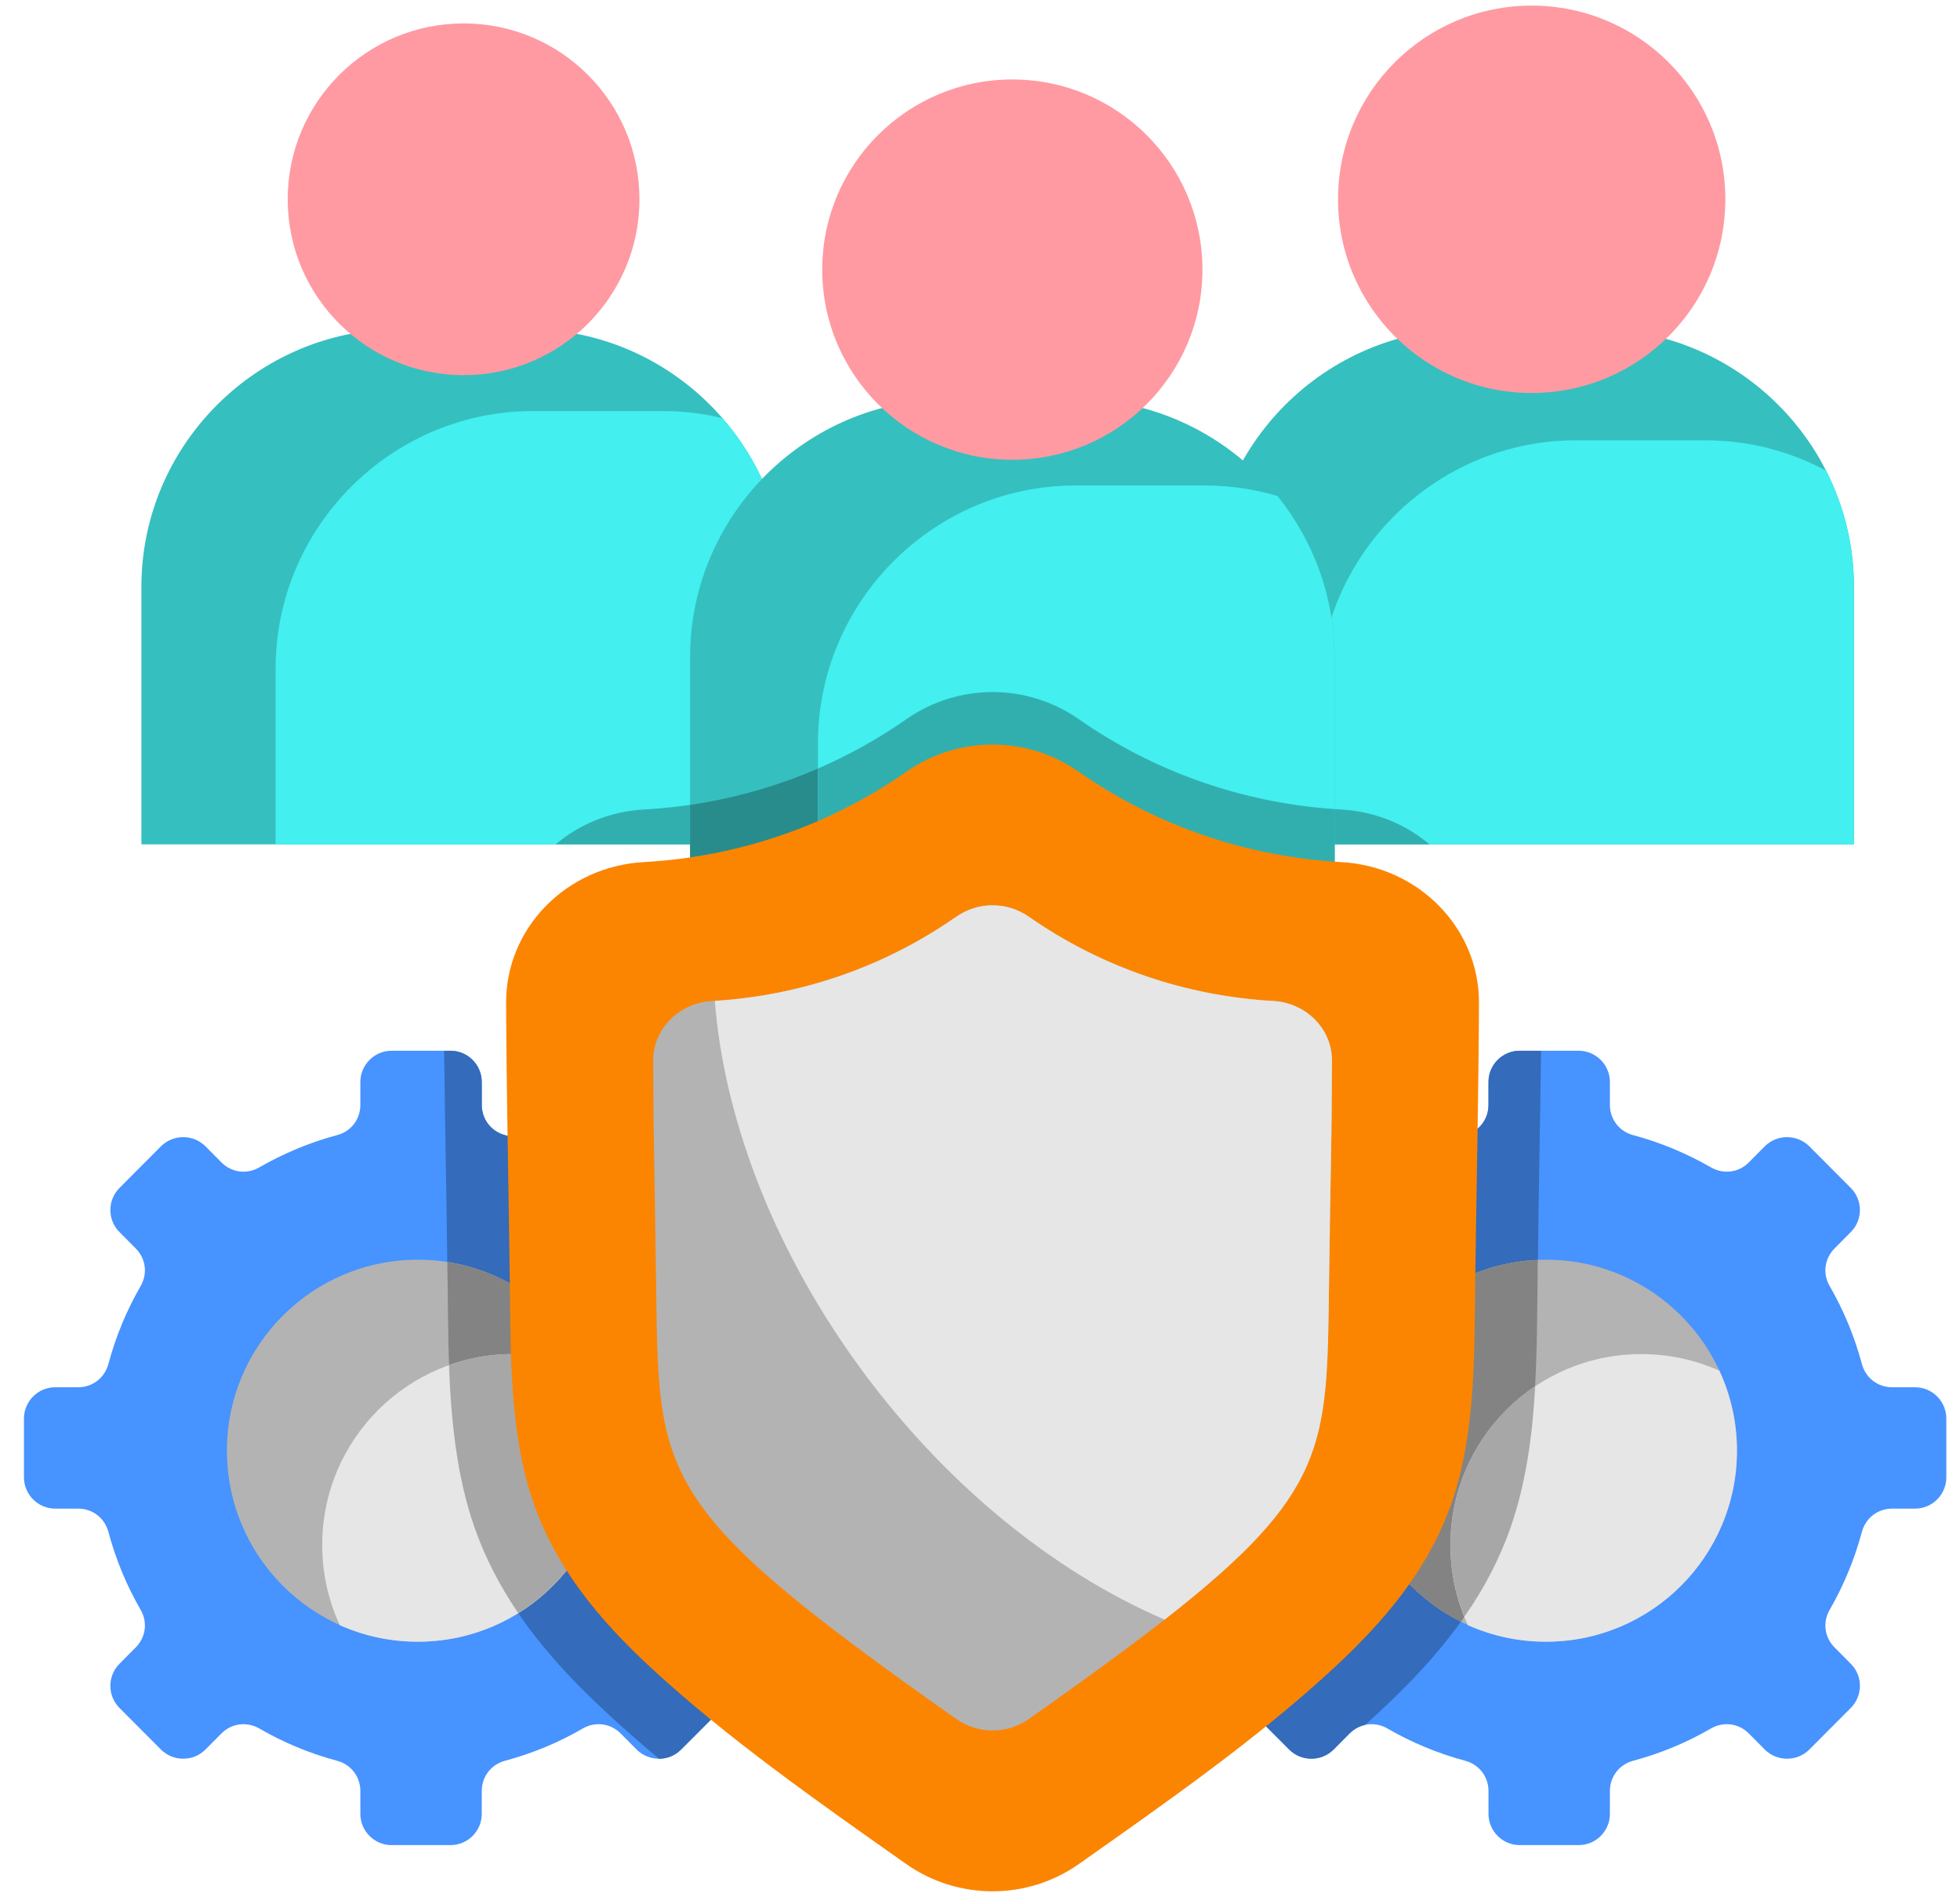 <svg width="69" height="67" viewBox="0 0 69 67" fill="none" xmlns="http://www.w3.org/2000/svg">
<path fill-rule="evenodd" clip-rule="evenodd" d="M14.045 11.588H18.598C23.582 11.588 27.66 15.668 27.66 20.65V29.718H4.978V20.65C4.978 15.668 9.058 11.588 14.045 11.588Z" fill="#36BFBF"/>
<path fill-rule="evenodd" clip-rule="evenodd" d="M25.431 14.718C26.821 16.312 27.662 18.389 27.662 20.652V29.719H9.702V23.529C9.702 18.545 13.782 14.467 18.765 14.467H23.317C24.046 14.465 24.755 14.551 25.431 14.718Z" fill="#43EFEF"/>
<path fill-rule="evenodd" clip-rule="evenodd" d="M27.662 27.492V29.718H19.562C20.398 29.01 21.476 28.558 22.669 28.491C24.392 28.396 26.067 28.055 27.662 27.492Z" fill="#31AFAF"/>
<path fill-rule="evenodd" clip-rule="evenodd" d="M51.646 11.588H56.198C61.187 11.588 65.265 15.668 65.265 20.65V29.718H42.582V20.65C42.582 15.668 46.662 11.588 51.646 11.588Z" fill="#36BFBF"/>
<path fill-rule="evenodd" clip-rule="evenodd" d="M64.282 16.562C64.913 17.79 65.267 19.184 65.267 20.65V29.717H46.418V24.563C46.418 19.575 50.498 15.496 55.481 15.496H60.033C61.57 15.496 63.015 15.884 64.282 16.562Z" fill="#43EFEF"/>
<path fill-rule="evenodd" clip-rule="evenodd" d="M50.324 29.719H46.418V28.432C46.683 28.457 46.946 28.478 47.215 28.492C48.41 28.559 49.488 29.011 50.324 29.719Z" fill="#31AFAF"/>
<path fill-rule="evenodd" clip-rule="evenodd" d="M16.322 0.824C19.741 0.824 22.512 3.596 22.512 7.014C22.512 10.433 19.741 13.204 16.322 13.204C12.904 13.204 10.128 10.433 10.128 7.014C10.128 3.596 12.902 0.824 16.322 0.824Z" fill="#FF9AA2"/>
<path fill-rule="evenodd" clip-rule="evenodd" d="M53.921 0.197C57.686 0.197 60.739 3.25 60.739 7.014C60.739 10.779 57.686 13.832 53.921 13.832C50.157 13.832 47.104 10.779 47.104 7.014C47.106 3.25 50.157 0.197 53.921 0.197Z" fill="#FF9AA2"/>
<path fill-rule="evenodd" clip-rule="evenodd" d="M33.361 14.06H37.914C42.902 14.06 46.981 18.141 46.981 23.128V32.195H24.294V23.128C24.294 18.141 28.373 14.06 33.361 14.06Z" fill="#36BFBF"/>
<path fill-rule="evenodd" clip-rule="evenodd" d="M46.982 28.479V32.197H24.294V28.33C27.044 27.925 29.648 26.894 31.916 25.307C33.736 24.041 36.15 24.041 37.969 25.307C40.616 27.157 43.72 28.253 46.982 28.479Z" fill="#288C8C"/>
<path fill-rule="evenodd" clip-rule="evenodd" d="M44.973 17.457C46.226 19.014 46.981 20.987 46.981 23.127V32.194H28.796V26.153C28.796 21.165 32.876 17.086 37.863 17.086H42.415C43.302 17.087 44.16 17.215 44.973 17.457Z" fill="#43EFEF"/>
<path fill-rule="evenodd" clip-rule="evenodd" d="M46.982 28.477V32.195H28.796V27.05C29.887 26.576 30.936 25.993 31.916 25.307C33.736 24.041 36.15 24.041 37.969 25.307C40.616 27.155 43.72 28.252 46.982 28.477Z" fill="#31AFAF"/>
<path fill-rule="evenodd" clip-rule="evenodd" d="M35.638 2.797C39.335 2.797 42.331 5.794 42.331 9.489C42.331 13.186 39.334 16.182 35.638 16.182C31.943 16.182 28.946 13.184 28.946 9.489C28.945 5.794 31.942 2.797 35.638 2.797Z" fill="#FF9AA2"/>
<path fill-rule="evenodd" clip-rule="evenodd" d="M13.785 36.982H15.861C16.467 36.982 16.96 37.477 16.96 38.082V38.888C16.96 39.39 17.288 39.822 17.773 39.95C18.745 40.21 19.667 40.598 20.52 41.088C20.954 41.339 21.491 41.272 21.849 40.914L22.416 40.342C22.846 39.916 23.546 39.916 23.973 40.342L25.439 41.809C25.869 42.239 25.869 42.938 25.439 43.365L24.872 43.937C24.514 44.294 24.442 44.827 24.698 45.266C25.188 46.114 25.571 47.035 25.831 48.008C25.964 48.498 26.389 48.826 26.898 48.826H27.704C28.31 48.826 28.803 49.321 28.803 49.925V51.997C28.803 52.603 28.308 53.097 27.704 53.097H26.898C26.391 53.097 25.964 53.425 25.831 53.915C25.571 54.886 25.188 55.808 24.698 56.657C24.442 57.096 24.514 57.628 24.872 57.986L25.439 58.557C25.869 58.983 25.869 59.682 25.439 60.114L23.973 61.58C23.547 62.006 22.848 62.006 22.416 61.58L21.849 61.009C21.491 60.651 20.954 60.583 20.52 60.834C19.667 61.329 18.747 61.713 17.773 61.973C17.288 62.105 16.96 62.531 16.96 63.035V63.841C16.96 64.447 16.465 64.94 15.861 64.94H13.785C13.179 64.94 12.686 64.445 12.686 63.841V63.035C12.686 62.532 12.358 62.105 11.872 61.973C10.901 61.713 9.979 61.329 9.126 60.834C8.687 60.583 8.154 60.651 7.797 61.009L7.23 61.58C6.799 62.006 6.1 62.006 5.67 61.58L4.208 60.114C3.778 59.684 3.778 58.985 4.208 58.557L4.775 57.986C5.133 57.628 5.205 57.096 4.95 56.657C4.459 55.808 4.076 54.888 3.816 53.915C3.683 53.425 3.258 53.097 2.749 53.097H1.943C1.337 53.097 0.844 52.602 0.844 51.997V49.925C0.844 49.319 1.339 48.826 1.943 48.826H2.749C3.256 48.826 3.683 48.498 3.816 48.008C4.076 47.036 4.459 46.114 4.95 45.266C5.205 44.827 5.133 44.294 4.775 43.937L4.208 43.365C3.778 42.939 3.778 42.24 4.208 41.809L5.67 40.342C6.1 39.916 6.799 39.916 7.23 40.342L7.797 40.914C8.154 41.272 8.687 41.339 9.126 41.088C9.979 40.598 10.899 40.21 11.872 39.95C12.358 39.822 12.686 39.392 12.686 38.888V38.082C12.686 37.477 13.181 36.982 13.785 36.982Z" fill="#4793FF"/>
<path fill-rule="evenodd" clip-rule="evenodd" d="M15.635 36.982H15.861C16.466 36.982 16.96 37.477 16.96 38.082V38.888C16.96 39.39 17.288 39.822 17.773 39.95C18.745 40.21 19.667 40.598 20.52 41.088C20.954 41.339 21.491 41.272 21.849 40.914L22.416 40.342C22.846 39.916 23.545 39.916 23.973 40.342L25.439 41.809C25.869 42.239 25.869 42.938 25.439 43.365L24.872 43.937C24.514 44.294 24.442 44.827 24.697 45.266C25.188 46.114 25.571 47.035 25.831 48.008C25.964 48.498 26.389 48.826 26.898 48.826H27.704C28.31 48.826 28.803 49.321 28.803 49.925V51.997C28.803 52.603 28.308 53.097 27.704 53.097H26.898C26.391 53.097 25.964 53.425 25.831 53.915C25.571 54.886 25.188 55.808 24.697 56.657C24.442 57.096 24.514 57.628 24.872 57.986L25.439 58.557C25.869 58.983 25.869 59.682 25.439 60.114L23.973 61.58C23.759 61.794 23.482 61.901 23.201 61.901C22.557 61.364 21.935 60.818 21.338 60.263C19.309 58.379 17.608 56.35 16.7 53.749C15.745 51.008 15.791 47.905 15.754 45.04C15.725 42.354 15.669 39.668 15.635 36.982Z" fill="#346BBA"/>
<path fill-rule="evenodd" clip-rule="evenodd" d="M14.71 44.336C18.423 44.336 21.428 47.345 21.428 51.058C21.428 54.772 18.423 57.781 14.71 57.781C10.997 57.781 7.988 54.772 7.988 51.058C7.988 47.345 10.997 44.336 14.71 44.336Z" fill="#B3B3B3"/>
<path fill-rule="evenodd" clip-rule="evenodd" d="M15.746 44.418C18.969 44.917 21.43 47.701 21.43 51.059C21.43 53.476 20.159 55.59 18.246 56.776C17.614 55.846 17.086 54.849 16.703 53.748C15.748 51.007 15.794 47.904 15.757 45.039L15.746 44.418Z" fill="#838383"/>
<path fill-rule="evenodd" clip-rule="evenodd" d="M20.814 48.242C21.211 49.099 21.433 50.054 21.433 51.06C21.433 54.773 18.423 57.782 14.71 57.782C13.729 57.782 12.8 57.574 11.961 57.199C11.564 56.337 11.343 55.387 11.343 54.376C11.343 50.667 14.352 47.658 18.065 47.658C19.046 47.658 19.975 47.867 20.814 48.242Z" fill="#E6E6E6"/>
<path fill-rule="evenodd" clip-rule="evenodd" d="M20.814 48.241C21.211 49.099 21.433 50.053 21.433 51.06C21.433 53.476 20.157 55.591 18.244 56.776C17.613 55.846 17.085 54.849 16.701 53.749C16.074 51.95 15.879 49.989 15.806 48.044C16.515 47.793 17.273 47.656 18.065 47.656C19.046 47.658 19.975 47.867 20.814 48.241Z" fill="#A7A7A7"/>
<path fill-rule="evenodd" clip-rule="evenodd" d="M53.5 36.982H55.576C56.182 36.982 56.675 37.477 56.675 38.082V38.888C56.675 39.39 57.003 39.822 57.489 39.95C58.46 40.21 59.382 40.598 60.235 41.088C60.674 41.339 61.206 41.272 61.564 40.914L62.131 40.342C62.561 39.916 63.261 39.916 63.692 40.342L65.154 41.809C65.584 42.239 65.584 42.938 65.154 43.365L64.587 43.937C64.229 44.294 64.157 44.827 64.413 45.266C64.903 46.114 65.286 47.035 65.546 48.008C65.679 48.498 66.105 48.826 66.613 48.826H67.419C68.025 48.826 68.518 49.321 68.518 49.925V51.997C68.518 52.603 68.023 53.097 67.419 53.097H66.613C66.106 53.097 65.679 53.425 65.546 53.915C65.286 54.886 64.903 55.808 64.413 56.657C64.157 57.096 64.229 57.628 64.587 57.986L65.154 58.557C65.584 58.983 65.584 59.682 65.154 60.114L63.692 61.58C63.262 62.006 62.563 62.006 62.131 61.58L61.564 61.009C61.206 60.651 60.674 60.583 60.235 60.834C59.382 61.329 58.462 61.713 57.489 61.973C57.003 62.105 56.675 62.531 56.675 63.035V63.841C56.675 64.447 56.18 64.94 55.576 64.94H53.5C52.894 64.94 52.401 64.445 52.401 63.841V63.035C52.401 62.532 52.073 62.105 51.587 61.973C50.616 61.713 49.694 61.329 48.841 60.834C48.407 60.583 47.87 60.651 47.512 61.009L46.945 61.58C46.515 62.006 45.815 62.006 45.388 61.58L43.922 60.114C43.492 59.684 43.492 58.985 43.922 58.557L44.489 57.986C44.847 57.628 44.919 57.096 44.663 56.657C44.173 55.808 43.789 54.888 43.529 53.915C43.397 53.425 42.971 53.097 42.463 53.097H41.657C41.051 53.097 40.558 52.602 40.558 51.997V49.925C40.558 49.319 41.052 48.826 41.657 48.826H42.463C42.97 48.826 43.397 48.498 43.529 48.008C43.789 47.036 44.173 46.114 44.663 45.266C44.919 44.827 44.847 44.294 44.489 43.937L43.922 43.365C43.492 42.939 43.492 42.24 43.922 41.809L45.388 40.342C45.814 39.916 46.513 39.916 46.945 40.342L47.512 40.914C47.87 41.272 48.407 41.339 48.841 41.088C49.694 40.598 50.614 40.21 51.587 39.95C52.073 39.822 52.401 39.392 52.401 38.888V38.082C52.399 37.477 52.894 36.982 53.5 36.982Z" fill="#4793FF"/>
<path fill-rule="evenodd" clip-rule="evenodd" d="M53.5 36.982H54.251C54.216 39.668 54.16 42.354 54.132 45.039C54.093 47.904 54.141 51.006 53.186 53.748C52.278 56.348 50.577 58.377 48.548 60.261C48.385 60.41 48.224 60.559 48.058 60.709C47.858 60.752 47.67 60.854 47.512 61.007L46.945 61.579C46.515 62.004 45.815 62.004 45.388 61.579L43.922 60.112C43.492 59.682 43.492 58.983 43.922 58.556L44.489 57.984C44.847 57.627 44.919 57.094 44.663 56.655C44.173 55.807 43.789 54.886 43.529 53.913C43.397 53.423 42.971 53.095 42.463 53.095H41.657C41.051 53.095 40.558 52.6 40.558 51.996V49.923C40.558 49.318 41.052 48.824 41.657 48.824H42.463C42.97 48.824 43.397 48.496 43.529 48.006C43.789 47.035 44.173 46.113 44.663 45.264C44.919 44.825 44.847 44.293 44.489 43.935L43.922 43.364C43.492 42.938 43.492 42.239 43.922 41.807L45.388 40.341C45.814 39.915 46.513 39.915 46.945 40.341L47.512 40.912C47.87 41.27 48.407 41.338 48.841 41.087C49.694 40.596 50.614 40.208 51.587 39.948C52.073 39.82 52.401 39.39 52.401 38.886V38.08C52.399 37.477 52.894 36.982 53.5 36.982Z" fill="#346BBA"/>
<path fill-rule="evenodd" clip-rule="evenodd" d="M54.425 44.336C58.138 44.336 61.148 47.345 61.148 51.058C61.148 54.772 58.138 57.781 54.425 57.781C50.712 57.781 47.703 54.772 47.703 51.058C47.703 47.345 50.712 44.336 54.425 44.336Z" fill="#B3B3B3"/>
<path fill-rule="evenodd" clip-rule="evenodd" d="M51.428 57.079C49.22 55.975 47.703 53.694 47.703 51.059C47.703 47.443 50.559 44.494 54.139 44.344C54.135 44.574 54.13 44.809 54.13 45.039C54.091 47.904 54.139 51.006 53.184 53.748C52.759 54.967 52.157 56.064 51.428 57.079Z" fill="#838383"/>
<path fill-rule="evenodd" clip-rule="evenodd" d="M60.529 48.242C60.926 49.099 61.148 50.054 61.148 51.06C61.148 54.773 58.138 57.782 54.425 57.782C53.445 57.782 52.515 57.574 51.676 57.199C51.279 56.337 51.062 55.387 51.062 54.376C51.062 50.667 54.067 47.658 57.78 47.658C58.761 47.658 59.69 47.867 60.529 48.242Z" fill="#E6E6E6"/>
<path fill-rule="evenodd" clip-rule="evenodd" d="M51.551 56.903C51.235 56.123 51.061 55.27 51.061 54.375C51.061 52.047 52.242 49.997 54.045 48.791C53.951 50.487 53.729 52.176 53.183 53.749C52.78 54.9 52.225 55.941 51.551 56.903Z" fill="#A7A7A7"/>
<path fill-rule="evenodd" clip-rule="evenodd" d="M31.895 65.601C28.877 63.473 25.591 61.179 22.896 58.679C21.097 57.008 19.592 55.212 18.786 52.907C17.942 50.481 17.98 47.732 17.949 45.199C17.907 41.895 17.831 38.595 17.817 35.296C17.808 32.666 19.936 30.491 22.669 30.342C26.015 30.154 29.205 29.05 31.915 27.158C33.734 25.887 36.148 25.887 37.968 27.158C40.679 29.052 43.868 30.155 47.214 30.342C49.942 30.491 52.073 32.666 52.066 35.296C52.052 38.595 51.975 41.895 51.933 45.194C51.903 47.732 51.942 50.481 51.097 52.907C50.291 55.214 48.782 57.008 46.987 58.679C44.292 61.181 41.006 63.474 37.987 65.601C36.162 66.888 33.724 66.888 31.895 65.601Z" fill="#FB8500"/>
<path fill-rule="evenodd" clip-rule="evenodd" d="M33.652 60.493C23.144 53.088 23.186 52.086 23.1 45.394C23.036 40.372 23.007 40.794 22.994 37.333C22.989 36.22 23.893 35.3 25.052 35.232C28.108 35.062 31.085 34.063 33.659 32.269C34.44 31.728 35.446 31.728 36.225 32.269C38.8 34.063 41.776 35.062 44.832 35.232C45.991 35.3 46.895 36.222 46.891 37.333C46.879 40.795 46.849 40.372 46.784 45.394C46.698 52.086 46.742 53.089 36.232 60.493C35.455 61.044 34.431 61.044 33.652 60.493Z" fill="#B3B3B3"/>
<path fill-rule="evenodd" clip-rule="evenodd" d="M25.164 35.226C28.182 35.038 31.119 34.041 33.659 32.267C34.44 31.726 35.446 31.726 36.225 32.267C38.8 34.062 41.776 35.06 44.832 35.23C45.991 35.298 46.895 36.22 46.891 37.331C46.879 40.793 46.849 40.37 46.784 45.392C46.716 50.866 46.728 52.532 40.998 57.005C37.064 55.309 33.142 52.154 30.077 47.861C27.125 43.723 25.483 39.245 25.164 35.226Z" fill="#E6E6E6"/>
</svg>
